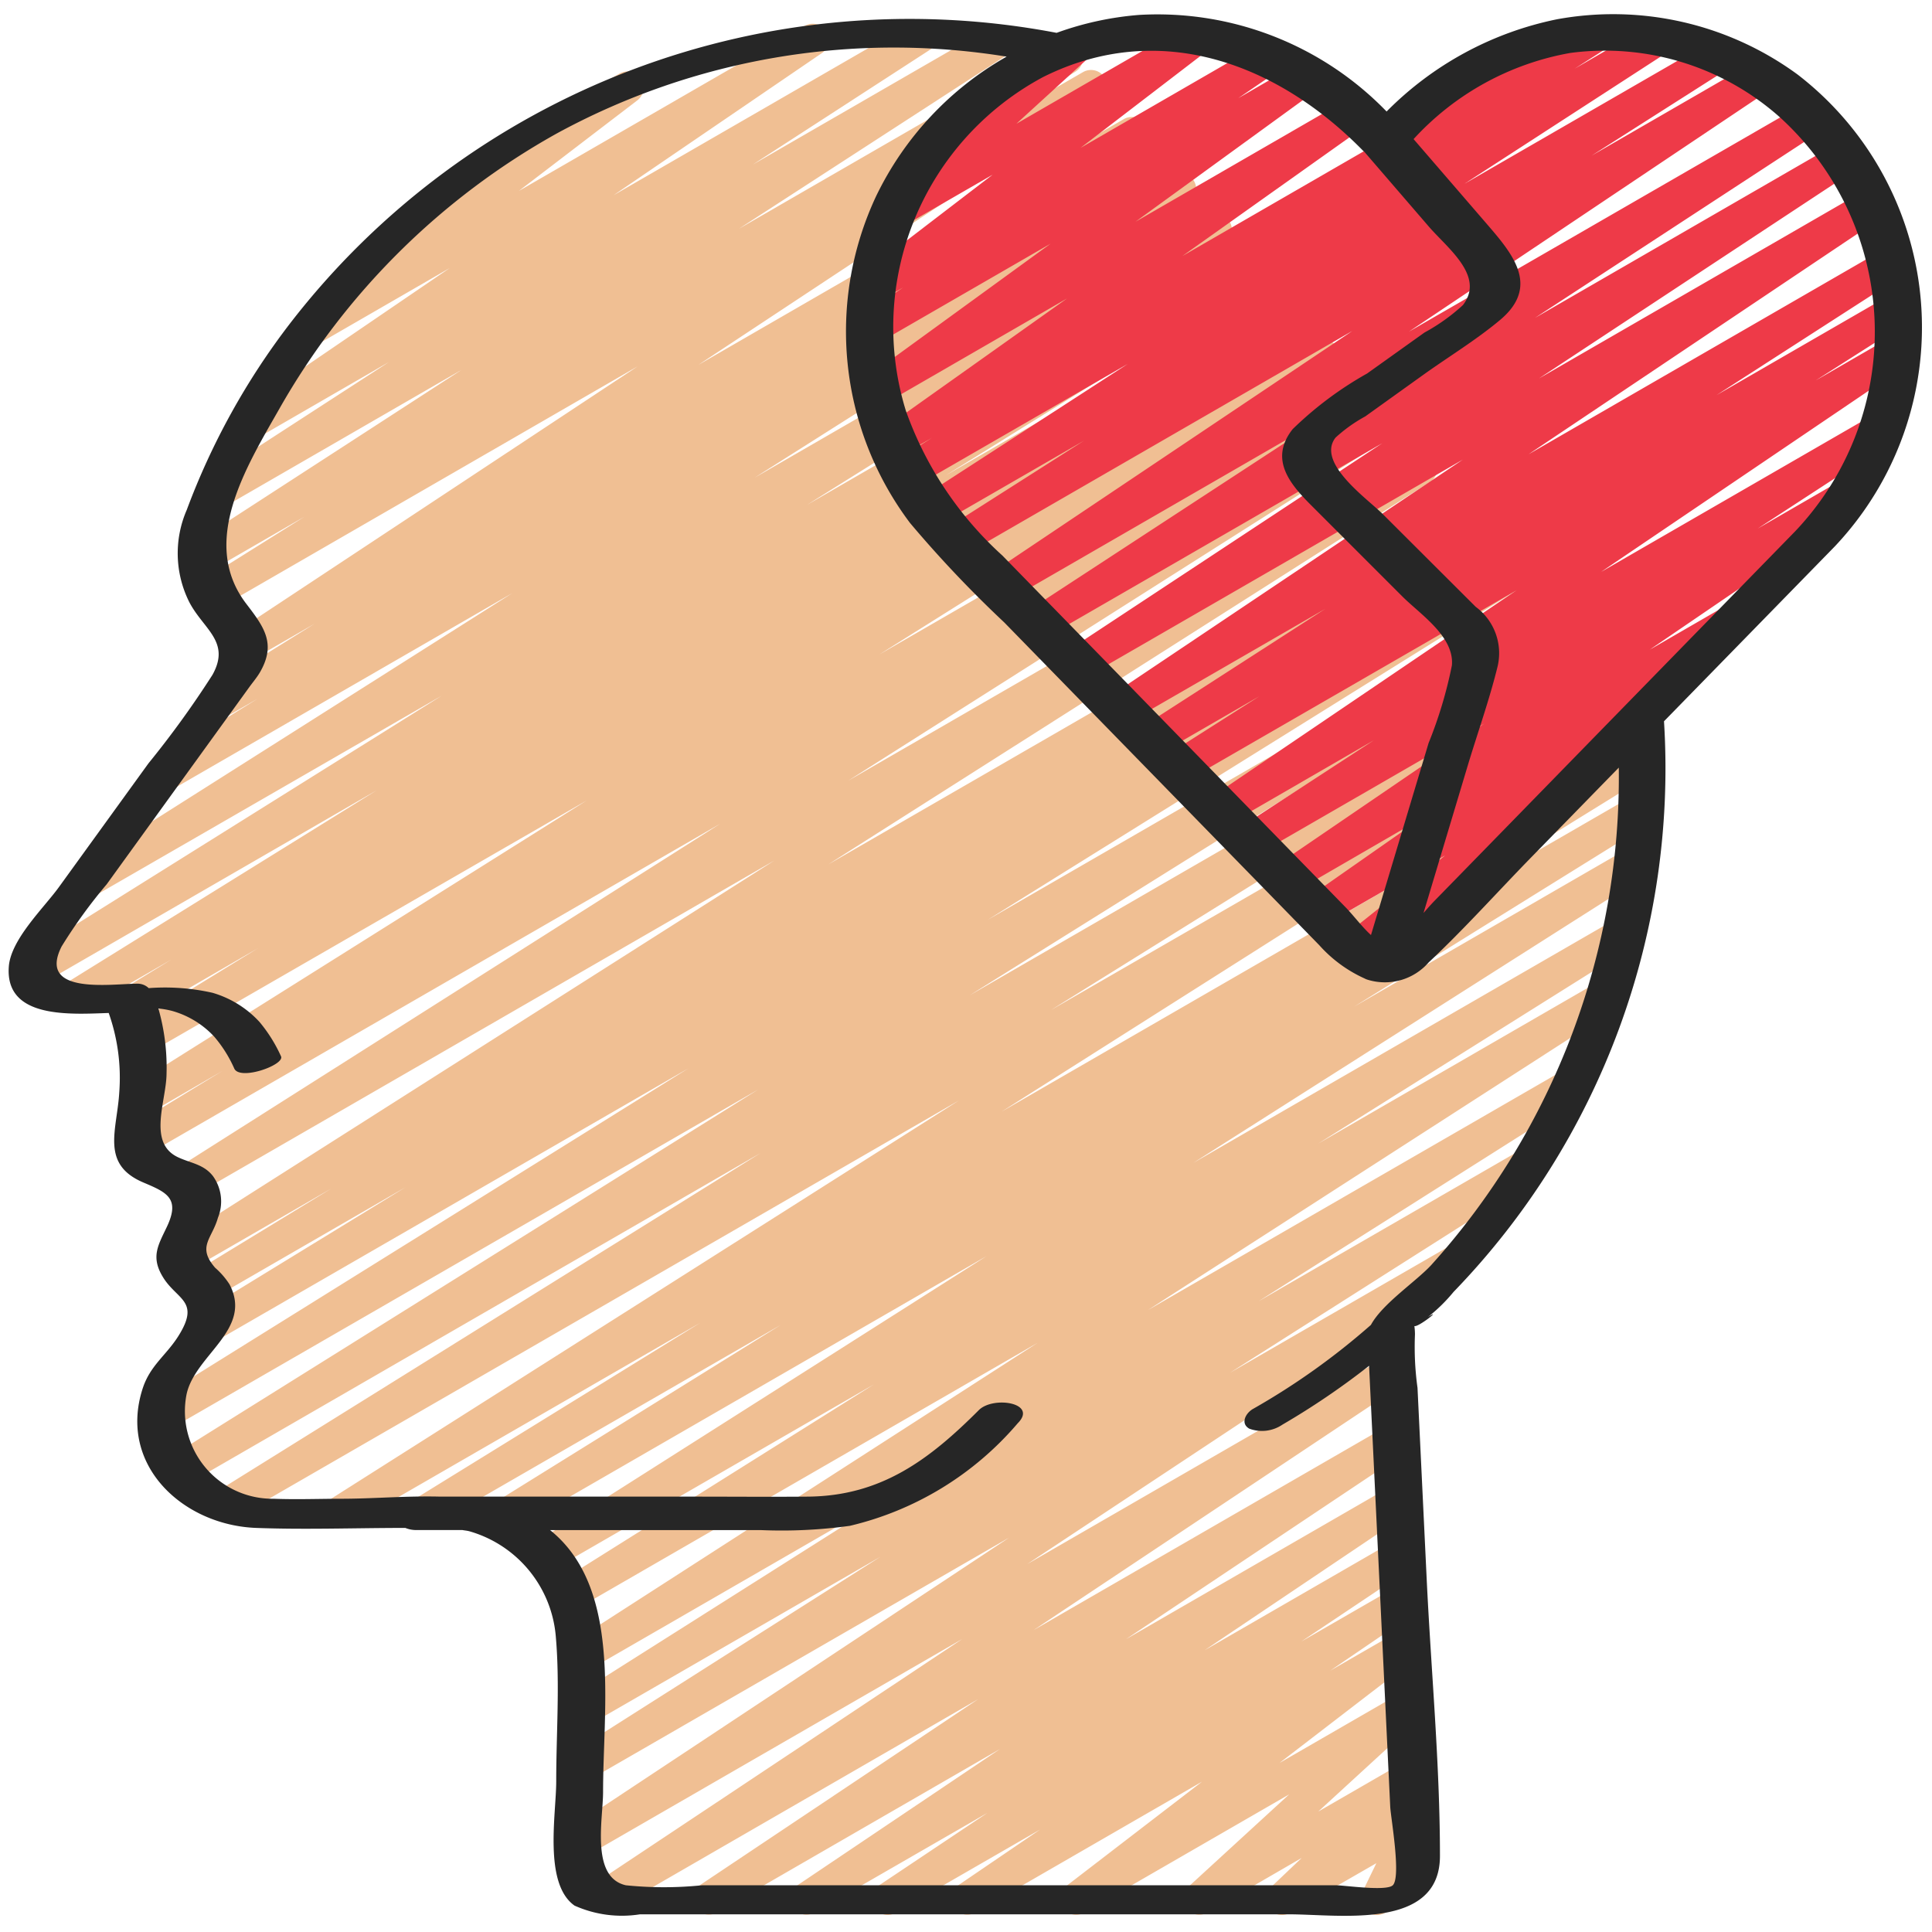 <svg id="Icons" xmlns="http://www.w3.org/2000/svg" viewBox="0 0 60 60"><defs><style>.cls-1{fill:#f0bf93;}.cls-2{fill:#ee3a48;}.cls-3{fill:#262626;}</style></defs><title>002 - Broken Mental Health</title><path class="cls-1" d="M27.572,59.471a.5.5,0,0,1-.278-.916L30.667,56.3l-5.379,3.1a.5.5,0,0,1-.529-.847l6.294-4.234-8.8,5.081a.5.5,0,0,1-.527-.848l8.649-5.781L19.006,59.337a.5.5,0,0,1-.527-.849L29.886,50.9,18.28,57.6a.5.5,0,0,1-.526-.85l13.59-9L18.28,55.289a.5.5,0,0,1-.518-.854l9.581-6.088L18.28,53.579a.5.5,0,0,1-.517-.855L27.771,46.39l-9.492,5.479a.5.5,0,0,1-.52-.852L32.22,41.705,17.955,49.94a.5.5,0,0,1-.516-.856l9.7-6.09-9.966,5.753a.5.5,0,0,1-.519-.854L30.64,39.009,15.66,47.657a.5.5,0,0,1-.514-.857l9.1-5.653L13.412,47.4a.5.5,0,0,1-.513-.858l8.851-5.463L10.8,47.4a.5.5,0,0,1-.518-.854l19.5-12.371-22.521,13a.5.5,0,0,1-.515-.858l16.876-10.51L5.836,46.082a.5.5,0,0,1-.515-.856L23.545,33.837,5.325,44.355a.5.5,0,0,1-.514-.857L21.377,33.18,6.744,41.627a.5.5,0,0,1-.511-.859l6.366-3.9-6.058,3.5a.5.5,0,0,1-.511-.859l4.262-2.6-4.4,2.542A.5.5,0,0,1,5.37,38.6L24.049,26.724,6.028,37.128a.5.5,0,0,1-.517-.855L22.37,25.58,4.562,35.861A.5.5,0,0,1,4.051,35L6.905,33.26l-2.243,1.3a.5.5,0,0,1-.516-.857l14.076-8.844L4.625,32.7a.5.5,0,0,1-.512-.858l3.908-2.4L4.339,31.574a.5.5,0,0,1-.511-.859L5.322,29.8,2.546,31.4a.5.5,0,0,1-.514-.857l9.668-6L1.286,30.562a.5.5,0,0,1-.515-.857l12.948-8.1L2.94,27.823a.5.5,0,0,1-.517-.855L15.911,18.42l-10.6,6.119a.5.5,0,0,1-.513-.858L8,21.7l-1.089.629a.5.5,0,0,1-.514-.858l3.372-2.1L7.854,20.475a.5.5,0,0,1-.526-.85L19.8,11.379,6.854,18.855A.5.5,0,0,1,6.339,18l3.116-1.953-2.927,1.69a.5.5,0,0,1-.521-.853l8.33-5.4-7.272,4.2a.5.5,0,0,1-.521-.853l5.532-3.586L8.037,13.579a.5.5,0,0,1-.532-.847l6.461-4.407L9.914,10.664a.5.5,0,0,1-.554-.831l4.481-3.424a.5.5,0,0,1-.144-.922l5.541-3.2a.5.5,0,0,1,.554.83L16.114,5.93,24.989.805a.5.5,0,0,1,.532.846L19.057,6.062,28.385.676a.5.5,0,0,1,.521.853L23.38,5.111,30.758.852a.5.5,0,0,1,.521.852l-8.33,5.4,9.935-5.736a.5.5,0,0,1,.515.857L30.276,4.178l3.362-1.941a.5.5,0,0,1,.525.85L21.69,11.331,34.9,3.7a.5.5,0,0,1,.515.857L32.035,6.668l3.622-2.091a.5.5,0,0,1,.514.858L32.964,7.42,36.4,5.437a.5.5,0,0,1,.518.855L23.438,14.834,37.5,6.714a.5.5,0,0,1,.516.857L25.063,15.679,38.53,7.9a.5.5,0,0,1,.514.858l-9.665,6L39.435,8.952a.5.5,0,0,1,.51.86l-1.493.913,1.677-.969a.5.5,0,0,1,.512.86l-3.908,2.4,4.142-2.391a.5.5,0,0,1,.516.856L27.315,20.322,41.954,11.87a.5.5,0,0,1,.511.859L39.6,14.479,42.674,12.7a.5.5,0,0,1,.517.856L26.34,24.247,43.891,14.113a.5.5,0,0,1,.518.855L25.724,26.845,45.183,15.61a.5.5,0,0,1,.51.86l-4.246,2.592,4.482-2.588a.5.5,0,0,1,.51.859L40.057,21.24l6.665-3.848a.5.5,0,0,1,.514.858L30.671,28.568l17.15-9.9a.5.5,0,0,1,.515.856L30.114,30.911l18.872-10.9a.5.5,0,0,1,.515.858l-16.864,10.5L50.094,21.3a.5.5,0,0,1,.517.855L31.11,34.521l19.567-11.3a.5.5,0,0,1,.512.858L42.317,29.56l8.311-4.8a.5.5,0,0,1,.514.858l-9.089,5.645,8.479-4.9a.5.5,0,0,1,.519.855L37.059,36.115,50.12,28.574a.5.5,0,0,1,.516.857l-9.7,6.086,8.653-5a.5.5,0,0,1,.52.854L35.646,40.688l12.906-7.45a.5.5,0,0,1,.517.856l-9.988,6.321,8.177-4.721a.5.5,0,0,1,.518.855L38.2,42.632l6.766-3.905a.5.5,0,0,1,.526.849l-13.593,9,11.085-6.4a.5.5,0,0,1,.528.848L32.1,50.624,43.087,44.28a.5.5,0,0,1,.527.849l-8.646,5.778,8.209-4.739a.5.5,0,0,1,.529.848l-6.293,4.233,5.846-3.375a.5.5,0,0,1,.528.849L40.412,50.98,43.327,49.3a.5.5,0,0,1,.532.846l-2.547,1.738,2.082-1.2a.5.5,0,0,1,.554.829l-4.213,3.238,3.749-2.164a.5.5,0,0,1,.588.8l-3.133,2.873,2.648-1.528a.5.5,0,0,1,.594.794l-.948.9.424-.244a.5.5,0,0,1,.7.651l-.48.989a.567.567,0,0,1,.446.25.5.5,0,0,1-.183.684l-1.128.65a.5.5,0,0,1-.7-.652l.432-.891L40.072,59.4a.5.5,0,0,1-.593-.8l.946-.9L37.49,59.4a.5.5,0,0,1-.588-.8l3.134-2.874L33.671,59.4a.5.5,0,0,1-.555-.829l4.215-3.24L30.282,59.4a.5.5,0,0,1-.532-.845L32.3,56.819,27.822,59.4A.5.5,0,0,1,27.572,59.471Z"/><path class="cls-2" d="M43.948,3.958a.5.5,0,0,1-.25-.933L47.253.973a.5.5,0,0,1,.5.866L44.2,3.891A.494.494,0,0,1,43.948,3.958Z"/><path class="cls-2" d="M42.079,29.941a.5.5,0,0,1-.311-.891l3.113-2.483-3.7,2.134a.5.5,0,0,1-.537-.843l3.433-2.4L40.206,27.7a.5.5,0,0,1-.532-.846L46.1,22.469,39.065,26.53a.5.5,0,0,1-.523-.852l4.127-2.69L38.153,25.6a.5.5,0,0,1-.53-.847L47.1,18.33,36.842,24.252a.5.5,0,0,1-.519-.855l2.791-1.776-3.095,1.788a.5.5,0,0,1-.521-.854l5.662-3.648-6.1,3.522a.5.5,0,0,1-.529-.848l10.9-7.308L33.708,21.042a.5.5,0,0,1-.525-.851l9.746-6.427L32.488,19.792a.5.5,0,0,1-.523-.852l8.859-5.789-9.477,5.472a.5.5,0,0,1-.529-.849L42,10.277,29.977,17.219a.5.5,0,0,1-.519-.855l4.209-2.68-4.452,2.57a.5.5,0,0,1-.523-.852l6.331-4.1L28.44,15.1a.5.5,0,0,1-.517-.856l1.022-.648L28,14.141a.5.5,0,0,1-.539-.841l5.678-4.032-5.618,3.244a.5.5,0,0,1-.544-.837l5.652-4.109-5.293,3.056a.5.5,0,0,1-.531-.846l1.24-.846-.632.365a.5.5,0,0,1-.554-.83l3.968-3.04L28.069,7.017a.5.5,0,0,1-.587-.8l2.525-2.3A.5.5,0,0,1,29.8,2.98l3.392-1.959a.5.5,0,0,1,.587.8L31.565,3.843,36.971.722a.5.5,0,0,1,.553.83l-3.966,3.04,5.61-3.24A.5.5,0,0,1,39.7,2.2l-1.245.849,1.918-1.108a.5.5,0,0,1,.544.838L35.264,6.886l6.594-3.808a.5.5,0,0,1,.539.841L36.719,7.952,49.41.624a.5.5,0,0,1,.518.855L48.9,2.134,51.281.756a.5.5,0,0,1,.523.853l-6.326,4.1L53.116,1.3a.5.5,0,0,1,.519.855L49.428,4.834l4.979-2.875a.5.5,0,0,1,.529.849L43.755,10.3,56.008,3.23a.5.5,0,0,1,.523.852L47.669,9.873l9.34-5.393a.5.5,0,0,1,.525.851l-9.741,6.423,10.047-5.8a.5.5,0,0,1,.528.848l-10.9,7.308L58.446,7.772a.5.5,0,0,1,.521.854l-5.658,3.645,5.357-3.093a.5.5,0,0,1,.519.855l-2.8,1.784,2.286-1.32a.5.5,0,0,1,.53.847L49.72,17.763l8.468-4.888a.5.5,0,0,1,.523.852l-4.124,2.688,2.539-1.467a.5.5,0,0,1,.532.846l-6.425,4.383,2.423-1.4a.5.5,0,0,1,.536.844L50.351,22.3a.5.5,0,0,1,.365.888L46.51,26.547a.486.486,0,0,1,.226.2.5.5,0,0,1-.182.684l-4.225,2.439A.5.5,0,0,1,42.079,29.941Z"/><path class="cls-3" d="M3.376,31.459a6.023,6.023,0,0,1,.329,2.447c-.066,1.186-.6,2.249.753,2.82.726.306,1.143.493.724,1.375-.267.563-.5.923-.137,1.535.438.747,1.206.746.478,1.882-.374.583-.864.894-1.094,1.608-.77,2.393,1.271,4.241,3.527,4.325,1.536.057,3.083,0,4.619,0h.013a.878.878,0,0,0,.347.066h1.423c.073.013.148.019.219.038a3.719,3.719,0,0,1,2.686,3.294c.127,1.471.011,3,.011,4.474,0,1.009-.4,3.172.568,3.857a3.594,3.594,0,0,0,2.032.271H40.039c1.55,0,4.68.505,4.68-1.814,0-2.858-.275-5.743-.412-8.6L44.022,43.1a9.224,9.224,0,0,1-.079-1.657,2,2,0,0,0-.018-.261c.127.042.909-.59.416-.277a5.118,5.118,0,0,0,.8-.783A23.371,23.371,0,0,0,51.677,22.4l5.3-5.426A9.908,9.908,0,0,0,55.828,2.316,9.687,9.687,0,0,0,48.347.6a10.35,10.35,0,0,0-5.285,2.863,9.9,9.9,0,0,0-7.68-3,9.732,9.732,0,0,0-2.568.557A24.306,24.306,0,0,0,9,10.054a22.21,22.21,0,0,0-3.2,5.781,3.379,3.379,0,0,0,.082,2.871c.441.841,1.291,1.223.715,2.254a29.871,29.871,0,0,1-1.988,2.749L1.825,27.556c-.46.636-1.486,1.613-1.551,2.459C.149,31.646,2.176,31.5,3.376,31.459ZM48.768,1.644a8.17,8.17,0,0,1,6.51,2,9,9,0,0,1,.469,12.86l-6.76,6.926q-2.218,2.274-4.438,4.547c-.112.115-.225.244-.34.376L45.6,23.716c.3-.989.651-1.978.9-2.982a1.789,1.789,0,0,0-.67-1.888L42.94,15.963c-.474-.474-2.073-1.589-1.464-2.372a4.663,4.663,0,0,1,.922-.658l1.814-1.3c.781-.558,1.633-1.076,2.371-1.693,1.272-1.065.367-2.085-.438-3.019L43.9,4.32A8.637,8.637,0,0,1,48.768,1.644ZM42.339,4.689c.007.007.016.008.023.015l2.009,2.33c.578.671,1.757,1.54,1.062,2.44a5.976,5.976,0,0,1-1.194.853L42.456,11.6a11.049,11.049,0,0,0-2.311,1.727c-.751.949-.061,1.734.61,2.4l2.8,2.8c.549.549,1.614,1.24,1.535,2.136a13.41,13.41,0,0,1-.724,2.414q-.894,2.98-1.789,5.962c-.287-.262-.551-.621-.8-.874l-1.9-1.947-4.8-4.921-3.945-4.042a11.055,11.055,0,0,1-3-4.5A8.806,8.806,0,0,1,32.4,2.39C36.012.586,39.69,1.975,42.339,4.689ZM1.913,29.394a15.88,15.88,0,0,1,1.4-1.931l4.422-6.114c.108-.15.236-.3.33-.457.529-.9.132-1.423-.419-2.144-1.463-1.914.013-4.265,1.032-6.057A22.485,22.485,0,0,1,17.282,4.15,21.873,21.873,0,0,1,31.261,1.759a9.952,9.952,0,0,0-4.052,4.332,9.894,9.894,0,0,0,1.054,10.152,36.46,36.46,0,0,0,2.926,3.088l9.787,10.028a4.2,4.2,0,0,0,1.4,1.027.494.494,0,0,0,.1.041,1.806,1.806,0,0,0,1.894-.54c1.1-1.03,2.123-2.175,3.178-3.256l2.725-2.792a22.615,22.615,0,0,1-5.812,15.434c-.47.518-1.526,1.208-1.886,1.873a21.86,21.86,0,0,1-3.663,2.61c-.224.128-.4.449-.115.612a1.129,1.129,0,0,0,1.029-.124,23.594,23.594,0,0,0,2.692-1.828l.165,3.439.492,10.258c.015.32.346,2.179.079,2.436-.2.193-1.5,0-1.764,0H21.8a11.591,11.591,0,0,1-2.363,0c-1.1-.25-.708-2.047-.708-2.9,0-2.675.583-6.342-1.646-8.131h6.539a15.355,15.355,0,0,0,2.77-.132A9.807,9.807,0,0,0,31.607,44.2c.635-.636-.762-.853-1.208-.408-1.531,1.532-3.03,2.669-5.314,2.687-1.2.01-2.4,0-3.6,0H13.672c-1.039-.027-2.109.066-3.055.066-.7,0-1.415.028-2.118,0A2.719,2.719,0,0,1,5.794,43.3c.264-1.228,2.07-2.011,1.334-3.413a2.421,2.421,0,0,0-.446-.515c-.572-.66-.1-.891.087-1.556a1.345,1.345,0,0,0-.152-1.287c-.291-.379-.706-.406-1.1-.595-.936-.45-.354-1.737-.345-2.58a6.673,6.673,0,0,0-.253-2.034,2.658,2.658,0,0,1,.437.078,2.824,2.824,0,0,1,1.3.8,4.01,4.01,0,0,1,.622.992c.188.377,1.581-.123,1.448-.388a4.635,4.635,0,0,0-.669-1.067A3.2,3.2,0,0,0,6.6,30.832a6.712,6.712,0,0,0-1.982-.145.5.5,0,0,0-.34-.138C3.473,30.549,1.144,30.919,1.913,29.394Z"/></svg>